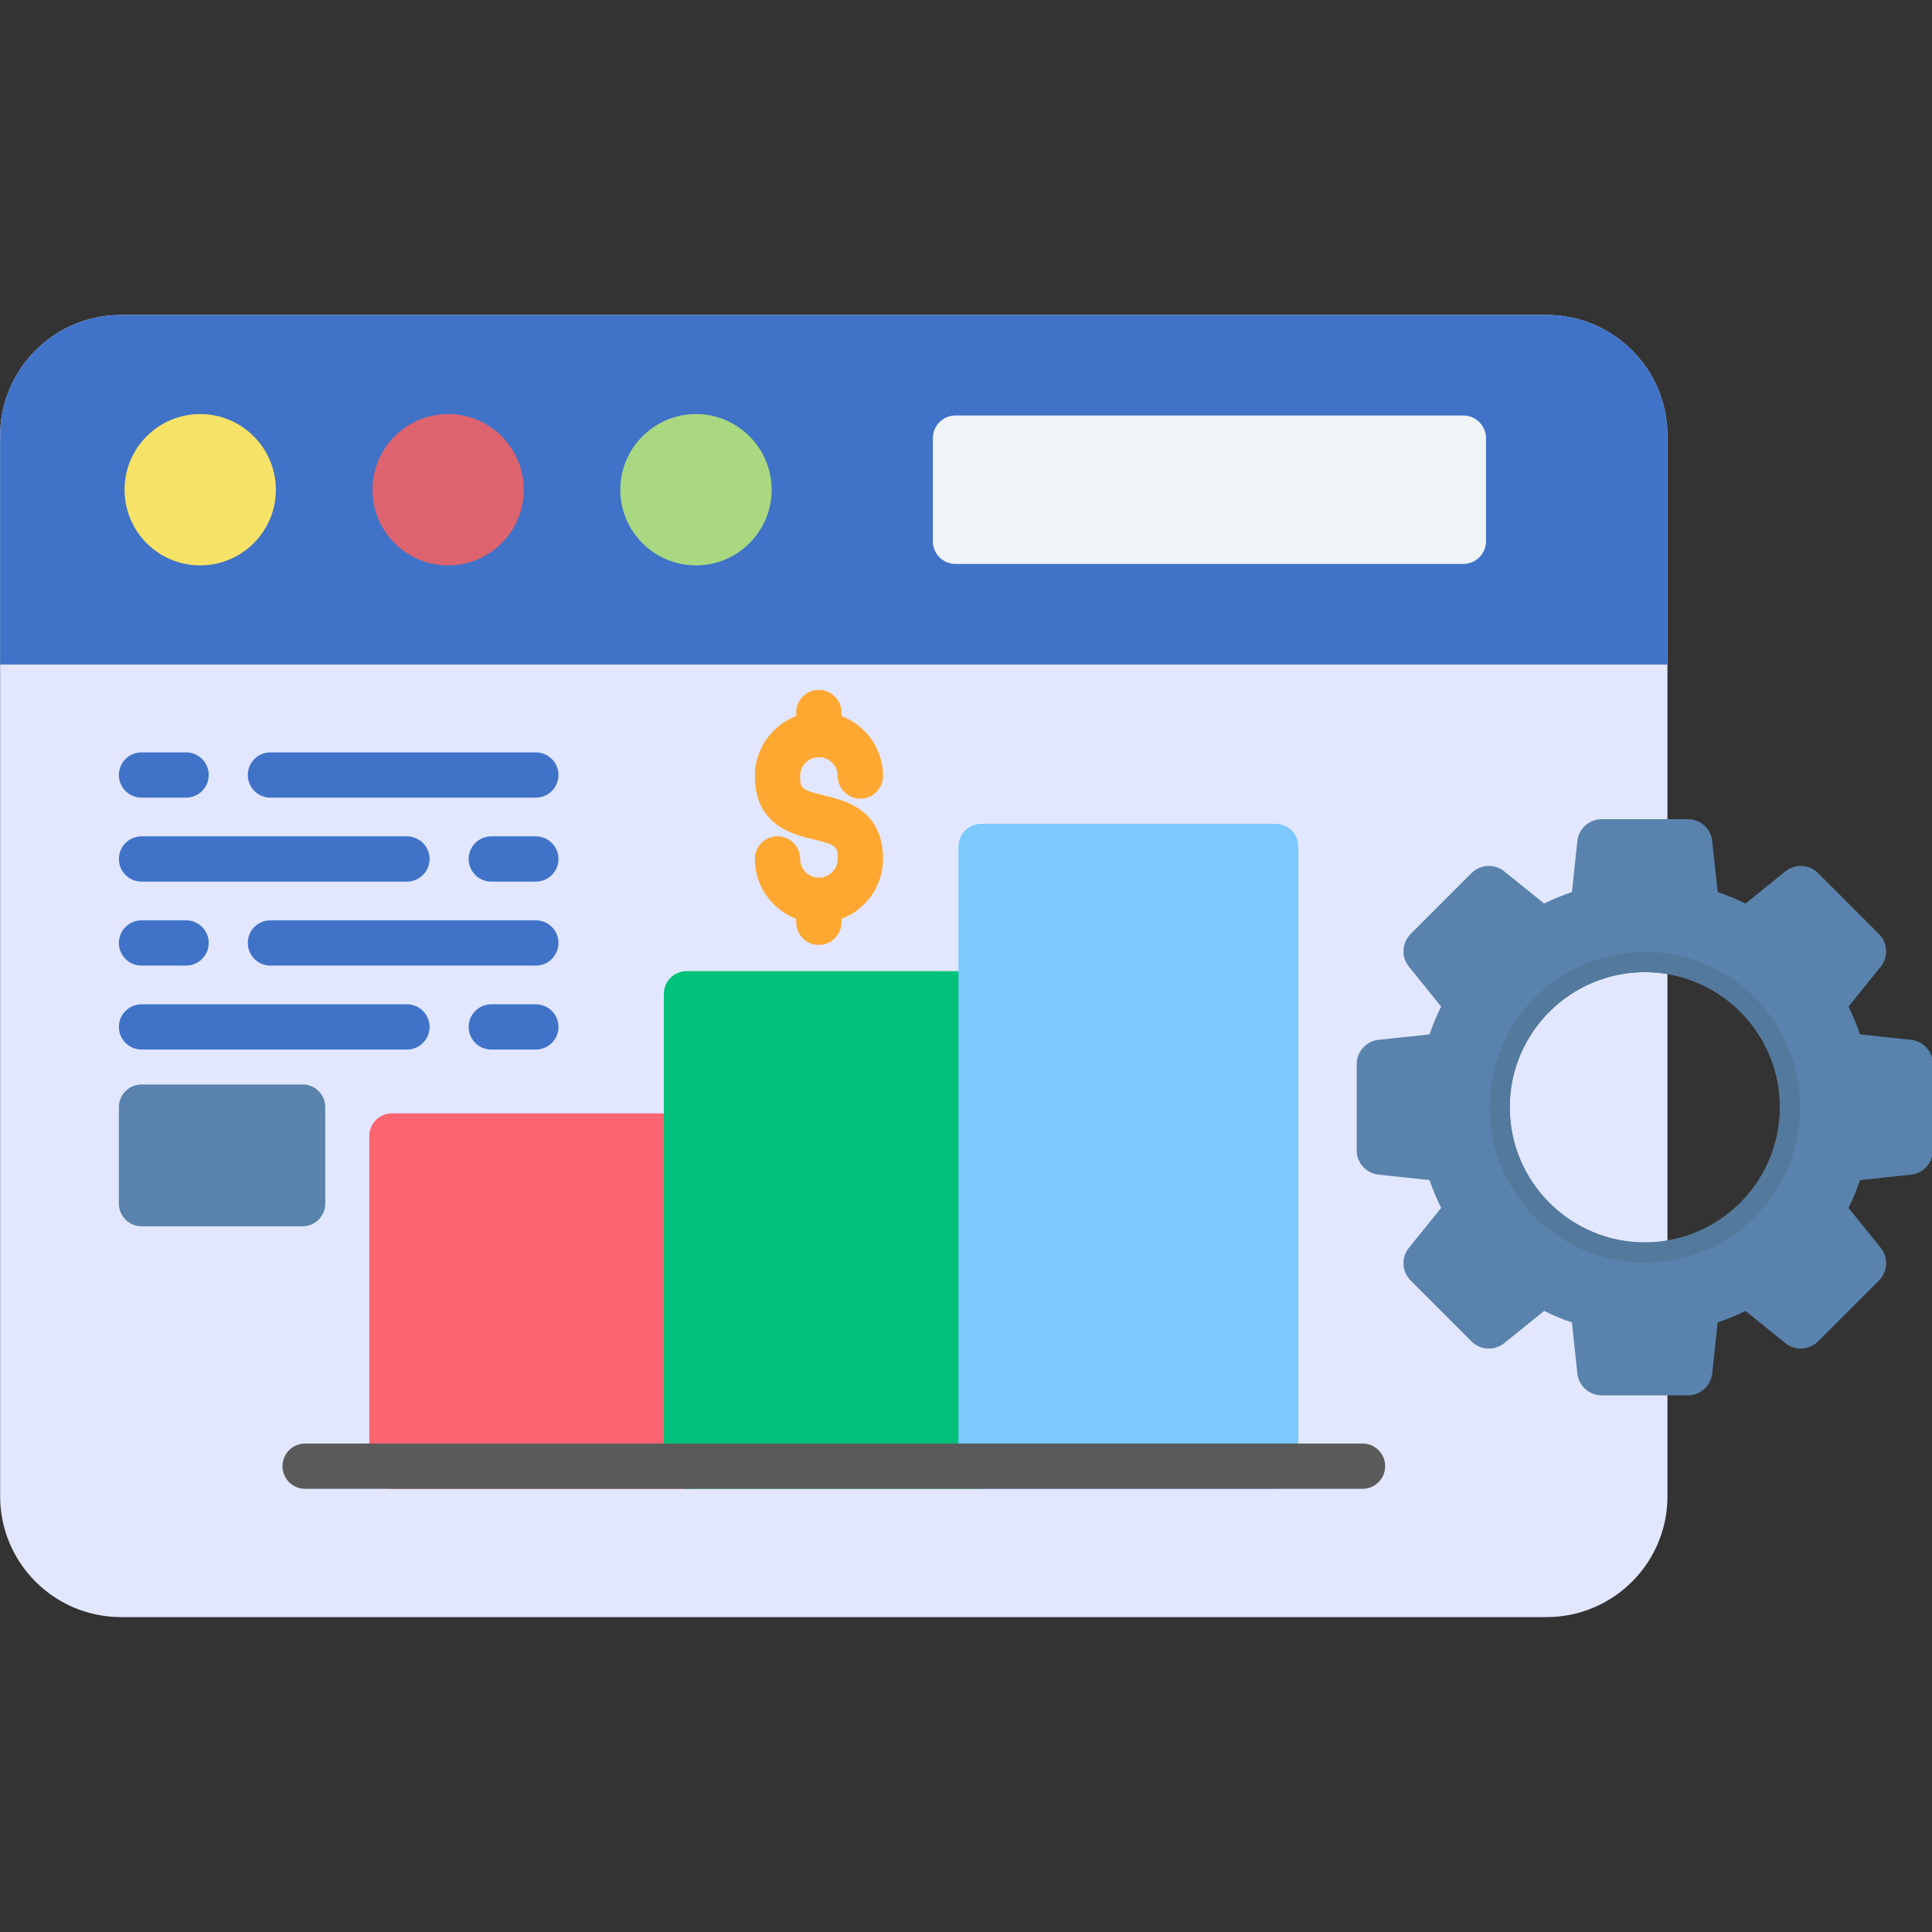 <svg width="28" height="28" viewBox="0 0 28 28" fill="none" xmlns="http://www.w3.org/2000/svg">
<rect x="0" y="0" width="28" height="28" fill="#333333" stroke="none"/>
<g clip-path="url(#clip0_824_19372)">
<path fill-rule="evenodd" clip-rule="evenodd" d="M22.415 23.436H1.753C0.787 23.436 0.002 22.651 0.002 21.686V6.315C0.002 5.349 0.787 4.564 1.753 4.564L22.415 4.564C23.381 4.564 24.166 5.349 24.166 6.315V21.686C24.166 22.651 23.381 23.436 22.415 23.436Z" fill="#E2E7FF"/>
<path fill-rule="evenodd" clip-rule="evenodd" d="M0.002 9.631V6.315C0.002 5.351 0.785 4.567 1.748 4.564H22.416C23.381 4.564 24.166 5.349 24.166 6.315V9.631L0.002 9.631Z" fill="#4073C8"/>
<path fill-rule="evenodd" clip-rule="evenodd" d="M9.949 21.577H5.68C5.499 21.577 5.352 21.43 5.352 21.249V16.464C5.352 16.283 5.499 16.136 5.68 16.136H9.949C10.13 16.136 10.277 16.283 10.277 16.464V21.248C10.277 21.43 10.13 21.577 9.949 21.577Z" fill="#FB6470"/>
<path fill-rule="evenodd" clip-rule="evenodd" d="M14.219 21.577H9.949C9.768 21.577 9.621 21.43 9.621 21.249V14.403C9.621 14.222 9.768 14.075 9.949 14.075H14.219C14.399 14.075 14.546 14.222 14.546 14.403V21.249C14.546 21.43 14.399 21.577 14.219 21.577Z" fill="#00C27A"/>
<path fill-rule="evenodd" clip-rule="evenodd" d="M18.488 21.577H14.219C14.038 21.577 13.891 21.43 13.891 21.249V12.268C13.891 12.087 14.038 11.94 14.219 11.94H18.488C18.669 11.94 18.816 12.087 18.816 12.268V21.248C18.816 21.43 18.669 21.577 18.488 21.577Z" fill="#7CC9FE"/>
<path fill-rule="evenodd" clip-rule="evenodd" d="M7.766 11.56H3.919C3.738 11.56 3.591 11.413 3.591 11.232C3.591 11.051 3.738 10.904 3.919 10.904H7.766C7.947 10.904 8.094 11.051 8.094 11.232C8.094 11.413 7.947 11.56 7.766 11.56ZM2.697 11.56H2.051C1.87 11.56 1.723 11.413 1.723 11.232C1.723 11.051 1.87 10.904 2.051 10.904H2.697C2.878 10.904 3.025 11.051 3.025 11.232C3.025 11.413 2.878 11.56 2.697 11.56Z" fill="#4073C8"/>
<path fill-rule="evenodd" clip-rule="evenodd" d="M7.766 12.777H7.12C6.939 12.777 6.792 12.63 6.792 12.449C6.792 12.268 6.939 12.121 7.12 12.121H7.766C7.947 12.121 8.094 12.268 8.094 12.449C8.094 12.63 7.947 12.777 7.766 12.777ZM5.898 12.777H2.051C1.87 12.777 1.723 12.63 1.723 12.449C1.723 12.268 1.87 12.121 2.051 12.121H5.898C6.079 12.121 6.226 12.268 6.226 12.449C6.226 12.63 6.079 12.777 5.898 12.777Z" fill="#4073C8"/>
<path fill-rule="evenodd" clip-rule="evenodd" d="M7.766 13.994H3.919C3.738 13.994 3.591 13.847 3.591 13.666C3.591 13.485 3.738 13.338 3.919 13.338H7.766C7.947 13.338 8.094 13.485 8.094 13.666C8.094 13.847 7.947 13.994 7.766 13.994ZM2.697 13.994H2.051C1.87 13.994 1.723 13.847 1.723 13.666C1.723 13.485 1.87 13.338 2.051 13.338H2.697C2.878 13.338 3.025 13.485 3.025 13.666C3.025 13.847 2.878 13.994 2.697 13.994Z" fill="#4073C8"/>
<path fill-rule="evenodd" clip-rule="evenodd" d="M7.766 15.211H7.12C6.939 15.211 6.792 15.064 6.792 14.883C6.792 14.702 6.939 14.555 7.12 14.555H7.766C7.947 14.555 8.094 14.702 8.094 14.883C8.094 15.064 7.947 15.211 7.766 15.211ZM5.898 15.211H2.051C1.87 15.211 1.723 15.064 1.723 14.883C1.723 14.702 1.87 14.555 2.051 14.555H5.898C6.079 14.555 6.226 14.702 6.226 14.883C6.226 15.064 6.079 15.211 5.898 15.211Z" fill="#4073C8"/>
<path fill-rule="evenodd" clip-rule="evenodd" d="M11.868 13.376C11.356 13.376 10.94 12.959 10.94 12.447C10.94 12.267 11.087 12.12 11.268 12.12C11.449 12.12 11.596 12.267 11.596 12.447C11.596 12.598 11.718 12.72 11.868 12.72C12.018 12.72 12.141 12.598 12.141 12.447C12.141 12.272 12.128 12.246 11.792 12.166C11.494 12.095 10.94 11.963 10.94 11.246C10.94 10.734 11.356 10.318 11.868 10.318C12.38 10.318 12.797 10.735 12.797 11.246C12.797 11.428 12.65 11.575 12.469 11.575C12.287 11.575 12.14 11.428 12.14 11.246C12.14 11.096 12.018 10.974 11.868 10.974C11.718 10.974 11.596 11.096 11.596 11.246C11.596 11.422 11.609 11.448 11.944 11.528C12.242 11.599 12.797 11.731 12.797 12.447C12.797 12.96 12.38 13.376 11.868 13.376Z" fill="#FEA832"/>
<path fill-rule="evenodd" clip-rule="evenodd" d="M11.867 10.973C11.686 10.973 11.539 10.826 11.539 10.645V10.326C11.539 10.145 11.686 9.998 11.867 9.998C12.048 9.998 12.195 10.145 12.195 10.326V10.645C12.195 10.827 12.048 10.973 11.867 10.973Z" fill="#FEA832"/>
<path fill-rule="evenodd" clip-rule="evenodd" d="M11.867 13.695C11.686 13.695 11.539 13.548 11.539 13.367V13.048C11.539 12.867 11.686 12.72 11.867 12.72C12.048 12.72 12.195 12.867 12.195 13.048V13.367C12.195 13.548 12.048 13.695 11.867 13.695Z" fill="#FEA832"/>
<path fill-rule="evenodd" clip-rule="evenodd" d="M4.386 17.772H2.051C1.87 17.772 1.723 17.625 1.723 17.444V16.045C1.723 15.864 1.87 15.717 2.051 15.717L4.386 15.717C4.567 15.717 4.714 15.864 4.714 16.045V17.444C4.714 17.625 4.567 17.772 4.386 17.772Z" fill="#5983AC"/>
<path fill-rule="evenodd" clip-rule="evenodd" d="M2.901 8.194C2.296 8.194 1.805 7.703 1.805 7.098C1.805 6.493 2.296 6.001 2.901 6.001C3.506 6.001 3.998 6.493 3.998 7.098C3.998 7.703 3.506 8.194 2.901 8.194Z" fill="#F6E266"/>
<path fill-rule="evenodd" clip-rule="evenodd" d="M6.495 8.194C5.89 8.194 5.398 7.703 5.398 7.098C5.398 6.493 5.89 6.001 6.495 6.001C7.1 6.001 7.591 6.493 7.591 7.098C7.591 7.703 7.1 8.194 6.495 8.194Z" fill="#DD636E"/>
<path fill-rule="evenodd" clip-rule="evenodd" d="M10.087 8.194C9.482 8.194 8.99 7.703 8.99 7.098C8.99 6.493 9.482 6.001 10.087 6.001C10.691 6.001 11.183 6.493 11.183 7.098C11.183 7.703 10.691 8.194 10.087 8.194Z" fill="#AAD880"/>
<path fill-rule="evenodd" clip-rule="evenodd" d="M21.208 8.173H13.848C13.666 8.173 13.52 8.026 13.52 7.845V6.351C13.52 6.169 13.666 6.022 13.848 6.022H21.208C21.389 6.022 21.536 6.169 21.536 6.351V7.845C21.536 8.026 21.389 8.173 21.208 8.173Z" fill="#F1F4F6"/>
<path fill-rule="evenodd" clip-rule="evenodd" d="M19.747 21.577H4.422C4.241 21.577 4.094 21.43 4.094 21.249C4.094 21.068 4.241 20.921 4.422 20.921H19.747C19.928 20.921 20.075 21.068 20.075 21.249C20.075 21.43 19.928 21.577 19.747 21.577Z" fill="#5A5A5A"/>
<path fill-rule="evenodd" clip-rule="evenodd" d="M24.462 20.223H23.214C23.032 20.223 22.88 20.085 22.86 19.905L22.782 19.166C22.644 19.12 22.509 19.064 22.379 18.999L21.8 19.466C21.659 19.58 21.455 19.569 21.326 19.441L20.444 18.558C20.316 18.43 20.305 18.225 20.419 18.084L20.886 17.506C20.821 17.375 20.765 17.241 20.718 17.103L19.98 17.024C19.799 17.005 19.662 16.853 19.662 16.671V15.423C19.662 15.242 19.799 15.089 19.98 15.07L20.718 14.991C20.765 14.853 20.821 14.719 20.886 14.588L20.419 14.01C20.305 13.869 20.316 13.664 20.444 13.536L21.326 12.654C21.455 12.525 21.66 12.515 21.8 12.628L22.379 13.095C22.509 13.03 22.644 12.975 22.782 12.928L22.86 12.189C22.88 12.009 23.032 11.872 23.214 11.872L24.462 11.872C24.643 11.872 24.796 12.008 24.815 12.189L24.894 12.928C25.032 12.974 25.166 13.03 25.297 13.095L25.875 12.628C26.015 12.514 26.22 12.525 26.349 12.653L27.232 13.536C27.36 13.664 27.371 13.869 27.257 14.01L26.79 14.588C26.855 14.719 26.91 14.853 26.957 14.991L27.696 15.07C27.876 15.089 28.013 15.241 28.013 15.423V16.671C28.013 16.852 27.876 17.005 27.696 17.024L26.957 17.103C26.91 17.241 26.855 17.375 26.79 17.506L27.257 18.084C27.371 18.225 27.36 18.43 27.232 18.558L26.349 19.441C26.22 19.569 26.016 19.58 25.875 19.466L25.297 18.999C25.166 19.064 25.032 19.119 24.894 19.166L24.815 19.905C24.795 20.085 24.643 20.223 24.462 20.223ZM23.838 18.006C22.758 18.006 21.88 17.127 21.88 16.047C21.88 14.968 22.758 14.089 23.838 14.089C24.918 14.089 25.796 14.967 25.796 16.047C25.796 17.127 24.917 18.006 23.838 18.006Z" fill="#5983AC"/>
<path fill-rule="evenodd" clip-rule="evenodd" d="M23.839 18.298C22.598 18.298 21.588 17.288 21.588 16.047C21.588 14.806 22.598 13.796 23.839 13.796C25.08 13.796 26.09 14.806 26.09 16.047C26.09 17.289 25.08 18.298 23.839 18.298ZM23.839 18.006C22.759 18.006 21.881 17.127 21.881 16.047C21.881 14.968 22.759 14.089 23.839 14.089C24.919 14.089 25.797 14.968 25.797 16.047C25.797 17.127 24.918 18.006 23.839 18.006Z" fill="#53799D"/>
</g>
<defs>
<clipPath id="clip0_824_19372">
<rect width="28" height="28" fill="white"/>
</clipPath>
</defs>
</svg>
